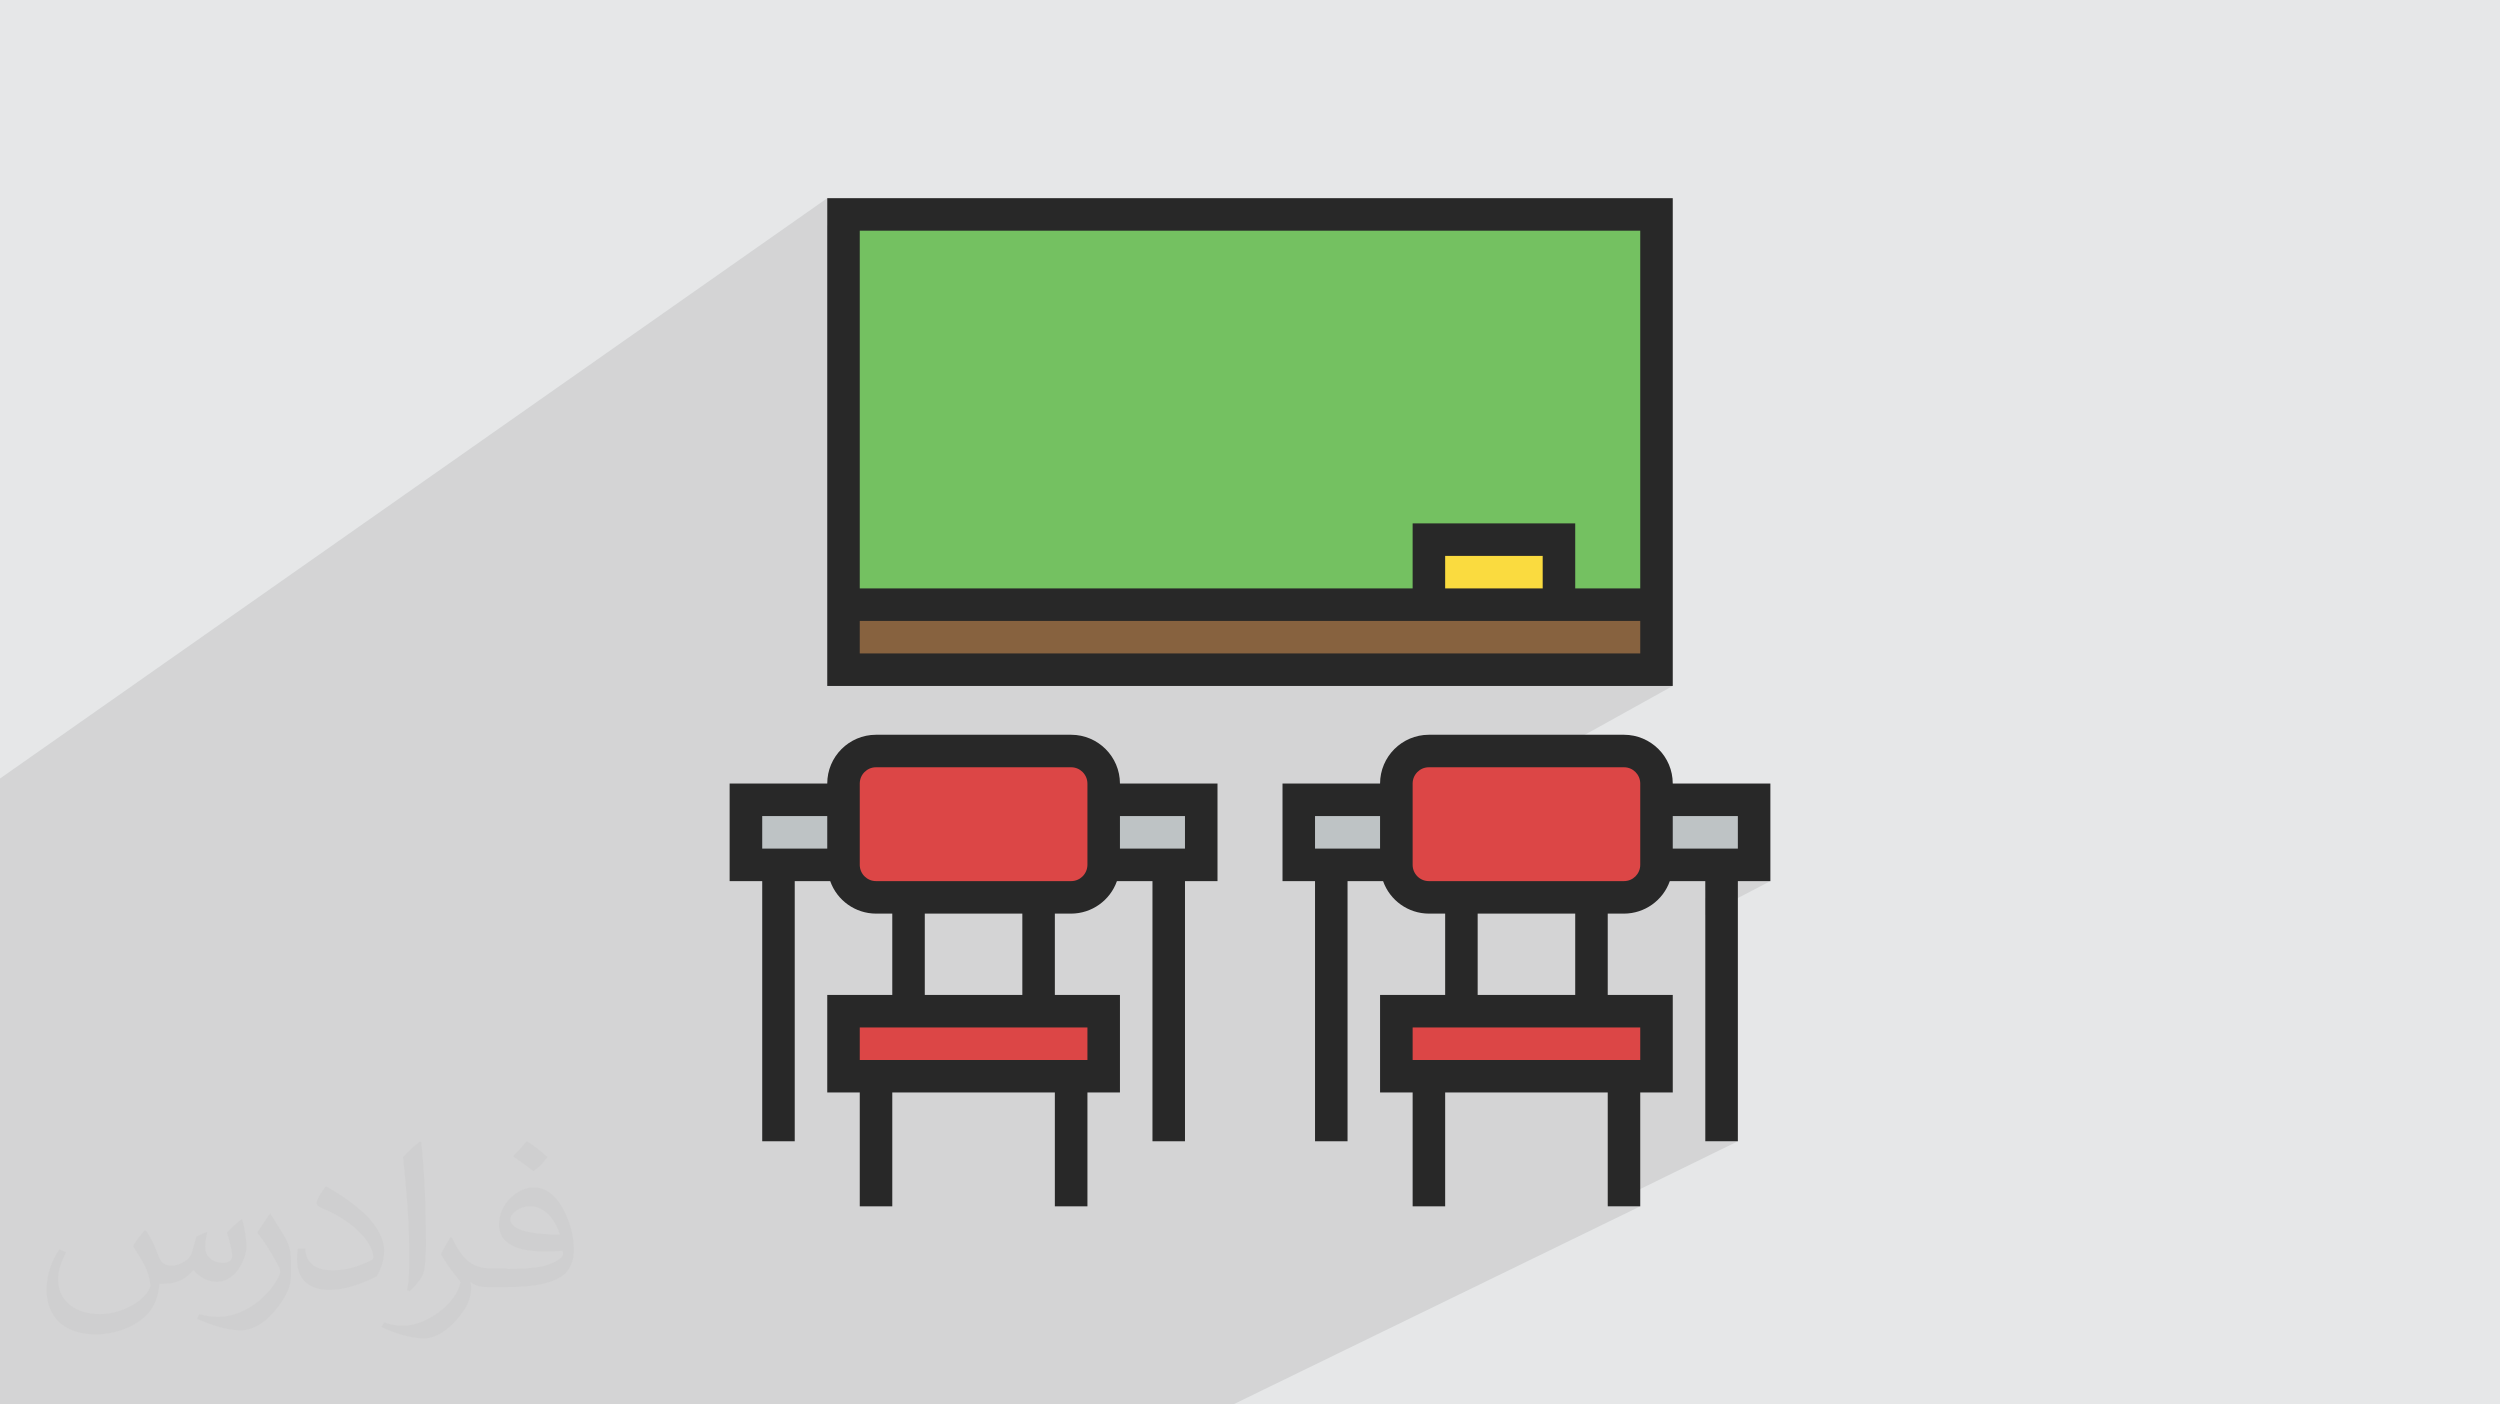 <?xml version="1.0" encoding="UTF-8"?>
<!DOCTYPE svg PUBLIC "-//W3C//DTD SVG 1.1//EN" "http://www.w3.org/Graphics/SVG/1.1/DTD/svg11.dtd">
<!-- Creator: CorelDRAW 2017 -->
<svg xmlns="http://www.w3.org/2000/svg" xml:space="preserve" width="356px" height="200px" version="1.1" style="shape-rendering:geometricPrecision; text-rendering:geometricPrecision; image-rendering:optimizeQuality; fill-rule:evenodd; clip-rule:evenodd"
viewBox="0 0 356000 200000"
 xmlns:xlink="http://www.w3.org/1999/xlink"
 enable-background="new 0 0 490.278 490.278">
 <defs>
  <style type="text/css">
   <![CDATA[
    .fil0 {fill:#E6E7E8}
    .fil7 {fill:#FADB3F;fill-rule:nonzero}
    .fil6 {fill:#DC4646;fill-rule:nonzero}
    .fil5 {fill:#BEC3C5;fill-rule:nonzero}
    .fil4 {fill:#87623F;fill-rule:nonzero}
    .fil3 {fill:#74C161;fill-rule:nonzero}
    .fil8 {fill:#282828;fill-rule:nonzero}
    .fil2 {fill:#373435;fill-opacity:0.031}
    .fil1 {fill:#373435;fill-opacity:0.102}
   ]]>
  </style>
 </defs>
 <g id="Layer_x0020_1">
  <polygon class="fil0" points="0,0 356000,0 356000,200000 0,200000 "/>
  <g id="_2924191303104">
   <polygon class="fil0" points="22530,200000 16860,200000 16860,195860 224310,74530 224310,83790 "/>
   <polygon class="fil0" points="18800,200000 13150,200000 13150,199560 219680,79160 219680,83790 "/>
   <polygon class="fil0" points="43260,200000 36570,200000 233570,88420 233570,93050 "/>
   <polygon class="fil0" points="29990,200000 22530,200000 224310,83790 233570,83790 "/>
   <polygon class="fil0" points="0,195860 0,194860 201160,74530 224310,74530 16860,195860 "/>
   <polygon class="fil0" points="205790,79160 2040,199560 13150,199560 219680,79160 "/>
   <polygon class="fil0" points="8930,200000 180,200000 180,197710 203470,76840 203470,86110 "/>
   <polygon class="fil0" points="23910,200000 8930,200000 203470,86110 222000,86110 "/>
   <polygon class="fil0" points="3880,200000 0,200000 0,161980 122430,83790 201160,83790 "/>
   <polygon class="fil0" points="36570,200000 0,200000 0,166000 122430,88420 233570,88420 "/>
   <polygon class="fil0" points="48550,200000 0,200000 0,170780 120110,95370 235890,95370 "/>
   <polygon class="fil0" points="48550,200000 0,200000 0,170780 120110,95370 235890,95370 "/>
   <polygon class="fil0" points="53880,200000 0,200000 0,171530 117800,97680 238200,97680 "/>
   <polygon class="fil0" points="0,186130 0,185000 123450,109660 123110,109940 122820,110280 122610,110680 122480,111110 122430,111580 "/>
   <polygon class="fil0" points="41770,200000 37760,200000 200880,107740 200200,108300 199630,108990 199200,109770 198940,110640 198840,111580 "/>
   <polygon class="fil0" points="22090,200000 15250,200000 159480,116210 159480,120840 "/>
   <polygon class="fil0" points="97650,200000 89700,200000 238200,120840 247470,120840 "/>
   <polygon class="fil0" points="39810,200000 33840,200000 199590,105820 198560,106670 197710,107700 197070,108870 196670,110180 196520,111580 "/>
   <polygon class="fil0" points="89700,200000 82300,200000 238200,116210 238200,120840 "/>
   <polygon class="fil0" points="61500,200000 43730,200000 201160,111580 201160,123150 "/>
   <polygon class="fil0" points="43730,200000 41710,200000 202180,109660 201830,109940 201550,110280 201340,110680 201200,111110 201160,111580 "/>
   <polygon class="fil0" points="59500,200000 41770,200000 198840,111580 198840,123150 "/>
   <polygon class="fil0" points="53910,200000 45960,200000 187260,120840 196520,120840 "/>
   <polygon class="fil0" points="103430,200000 47520,200000 184950,123150 249780,123150 "/>
   <polygon class="fil0" points="67150,200000 61500,200000 201160,123150 201200,123620 201340,124060 201550,124450 201830,124790 202180,125070 202570,125290 203000,125420 203470,125470 "/>
   <polygon class="fil0" points="101230,200000 96850,200000 237780,125470 242830,125470 "/>
   <polygon class="fil0" points="91690,200000 91210,200000 231260,125470 231720,125420 232160,125290 "/>
   <polygon class="fil0" points="45960,200000 38910,200000 187260,116210 187260,120840 "/>
   <polygon class="fil0" points="91210,200000 67150,200000 203470,125470 231260,125470 "/>
   <polygon class="fil0" points="94990,200000 70830,200000 203470,127790 231260,127790 "/>
   <polygon class="fil0" points="70830,200000 59500,200000 198840,123150 198940,124090 199200,124960 199630,125740 200200,126430 200880,126990 201670,127420 202540,127690 203470,127790 "/>
   <polygon class="fil0" points="47520,200000 33470,200000 184950,113890 184950,123150 "/>
   <polygon class="fil0" points="53110,200000 49100,200000 182630,125470 187260,125470 "/>
   <polygon class="fil0" points="74550,200000 61500,200000 196950,125470 197390,126460 197970,127360 198670,128150 199480,128820 200380,129360 201350,129760 202390,130010 203470,130100 "/>
   <polygon class="fil0" points="76570,200000 74550,200000 203470,130100 205790,130100 "/>
   <polygon class="fil0" points="100280,200000 98810,200000 231260,130100 232340,130010 233380,129760 234350,129360 "/>
   <polygon class="fil0" points="98810,200000 96780,200000 228940,130100 231260,130100 "/>
   <polygon class="fil0" points="109250,200000 105240,200000 247470,125470 252100,125470 "/>
   <polygon class="fil0" points="166530,200000 101230,200000 242830,125470 242830,162520 "/>
   <polygon class="fil0" points="95960,200000 94990,200000 231260,127790 232190,127690 233060,127420 "/>
   <polygon class="fil0" points="112180,200000 92740,200000 224310,130100 224310,141680 "/>
   <polygon class="fil0" points="49100,200000 28080,200000 182630,111580 182630,125470 "/>
   <polygon class="fil0" points="92740,200000 80610,200000 210420,130100 224310,130100 "/>
   <polygon class="fil0" points="95650,200000 76570,200000 205790,130100 205790,141680 "/>
   <polygon class="fil0" points="107320,200000 99360,200000 201160,146310 201160,150940 "/>
   <polygon class="fil0" points="136740,200000 107320,200000 201160,150940 233570,150940 "/>
   <polygon class="fil0" points="143020,200000 109250,200000 198840,153260 235890,153260 "/>
   <polygon class="fil0" points="109250,200000 93350,200000 198840,143990 198840,153260 "/>
   <polygon class="fil0" points="30050,200000 22090,200000 159480,120840 168740,120840 "/>
   <polygon class="fil0" points="0,194990 0,184900 120110,111580 120110,123150 "/>
   <polygon class="fil0" points="35540,200000 0,200000 0,187640 106220,123150 171050,123150 "/>
   <polygon class="fil0" points="115430,200000 111190,200000 196520,155570 201160,155570 "/>
   <polygon class="fil0" points="111190,200000 87390,200000 196520,141680 196520,155570 "/>
   <polygon class="fil0" points="140870,200000 119670,200000 205790,155570 228940,155570 "/>
   <polygon class="fil0" points="33070,200000 28680,200000 159050,125470 164110,125470 "/>
   <polygon class="fil0" points="31630,200000 30070,200000 152530,130100 153610,130010 154650,129760 155630,129360 "/>
   <polygon class="fil0" points="61500,200000 57120,200000 191890,125470 196950,125470 "/>
   <polygon class="fil0" points="114980,200000 53110,200000 187260,125470 187260,162520 "/>
   <polygon class="fil0" points="97790,200000 93500,200000 164110,162520 168740,162520 "/>
   <polygon class="fil0" points="101230,200000 96850,200000 150210,171780 154850,171780 "/>
   <polygon class="fil0" points="149350,200000 145110,200000 233570,155570 238200,155570 "/>
   <polygon class="fil0" points="170830,200000 166530,200000 242830,162520 247470,162520 "/>
   <polygon class="fil0" points="171220,200000 140870,200000 228940,155570 228940,171780 "/>
   <polygon class="fil0" points="144970,200000 115430,200000 201160,155570 201160,171780 "/>
   <polygon class="fil0" points="175590,200000 171220,200000 228940,171780 233570,171780 "/>
   <polygon class="fil0" points="149350,200000 144970,200000 201160,171780 205790,171780 "/>
   <polygon class="fil0" points="41080,200000 37070,200000 168740,125470 173370,125470 "/>
   <polygon class="fil0" points="23560,200000 23040,200000 152530,125470 153000,125420 153430,125290 153820,125070 "/>
   <polygon class="fil0" points="30070,200000 28040,200000 150210,130100 152530,130100 "/>
   <polygon class="fil0" points="0,199400 0,196190 122430,123150 122480,123620 122610,124060 122820,124450 123110,124790 123450,125070 123840,125290 124280,125420 124740,125470 "/>
   <polygon class="fil0" points="119270,200000 114980,200000 187260,162520 191890,162520 "/>
   <polygon class="fil0" points="93500,200000 33070,200000 164110,125470 164110,162520 "/>
   <polygon class="fil0" points="23040,200000 0,200000 0,199400 124740,125470 152530,125470 "/>
   <polygon class="fil0" points="0,196190 0,186130 122430,111580 122430,123150 "/>
   <polygon class="fil0" points="26540,200000 2380,200000 124740,127790 152530,127790 "/>
   <polygon class="fil0" points="27590,200000 26540,200000 152530,127790 153460,127690 154330,127420 155120,126990 "/>
   <polygon class="fil0" points="7830,200000 5800,200000 124740,130100 127060,130100 "/>
   <polygon class="fil0" points="0,184900 0,182650 122150,107740 121470,108300 120900,108990 120480,109770 120210,110640 120110,111580 "/>
   <polygon class="fil0" points="0,191760 0,186840 108540,120840 117800,120840 "/>
   <polygon class="fil0" points="77280,200000 73040,200000 154850,155570 159480,155570 "/>
   <polygon class="fil0" points="0,161980 0,117710 122430,32850 122430,83790 "/>
   <polygon class="fil0" points="0,170780 0,162710 120110,86110 120110,95370 "/>
   <polygon class="fil0" points="41960,200000 24000,200000 145580,130100 145580,141680 "/>
   <polygon class="fil0" points="35880,200000 28530,200000 122430,146310 122430,150940 "/>
   <polygon class="fil0" points="24000,200000 11870,200000 131690,130100 145580,130100 "/>
   <polygon class="fil0" points="65300,200000 35880,200000 122430,150940 154850,150940 "/>
   <polygon class="fil0" points="71260,200000 37490,200000 120110,153260 157160,153260 "/>
   <polygon class="fil0" points="68800,200000 47600,200000 127060,155570 150210,155570 "/>
   <polygon class="fil0" points="96850,200000 68800,200000 150210,155570 150210,171780 "/>
   <polygon class="fil0" points="25440,200000 7830,200000 127060,130100 127060,141680 "/>
   <polygon class="fil0" points="43360,200000 39120,200000 117800,155570 122430,155570 "/>
   <polygon class="fil0" points="70610,200000 43360,200000 122430,155570 122430,171780 "/>
   <polygon class="fil0" points="37490,200000 22830,200000 120110,143990 120110,153260 "/>
   <polygon class="fil0" points="0,190920 0,188450 103900,125470 108540,125470 "/>
   <polygon class="fil0" points="74980,200000 70610,200000 122430,171780 127060,171780 "/>
   <polygon class="fil0" points="39120,200000 17180,200000 117800,141680 117800,155570 "/>
   <polygon class="fil0" points="46240,200000 41940,200000 108540,162520 113170,162520 "/>
   <polygon class="fil0" points="2380,200000 0,200000 0,194990 120110,123150 120210,124090 120480,124960 120900,125740 121470,126430 122150,126990 122940,127420 123810,127690 124740,127790 "/>
   <polygon class="fil0" points="5800,200000 0,200000 0,196020 118220,125470 118660,126460 119240,127360 119940,128150 120750,128820 121650,129360 122620,129760 123660,130010 124740,130100 "/>
   <polygon class="fil0" points="0,183670 0,180290 120860,105820 119830,106670 118990,107700 118350,108870 117940,110180 117800,111580 "/>
   <polygon class="fil0" points="0,186840 0,182750 108540,116210 108540,120840 "/>
   <polygon class="fil0" points="0,196020 0,193370 113170,125470 118220,125470 "/>
   <polygon class="fil0" points="0,187640 0,179450 106220,113890 106220,123150 "/>
   <polygon class="fil0" points="41940,200000 0,200000 0,190920 108540,125470 108540,162520 "/>
   <polygon class="fil0" points="0,170780 0,114290 120110,30530 120110,95370 "/>
   <polygon class="fil0" points="0,188450 0,176130 103900,111580 103900,125470 "/>
   <polygon class="fil0" points="0,171530 0,110860 117800,28220 117800,97680 "/>
  </g>
  <polygon class="fil1" points="22530,200000 22090,200000 18800,200000 17180,200000 16860,200000 15250,200000 13150,200000 11870,200000 8930,200000 7830,200000 5800,200000 3880,200000 2380,200000 180,200000 0,200000 0,199400 0,196190 0,196020 0,195860 0,194990 0,194860 0,193370 0,191760 0,190920 0,188450 0,187640 0,186840 0,186130 0,185000 0,184900 0,183670 0,182750 0,182650 0,180290 0,179450 0,176130 0,171530 0,170780 0,166000 0,162710 0,161980 0,117710 0,114290 0,110860 117800,28220 117800,32150 120110,30530 120110,34460 122430,32850 122430,83790 185670,83790 201160,74530 224310,74530 224310,83790 233570,83790 225460,88420 233570,88420 233570,93050 229450,95370 235890,95370 231740,97680 238200,97680 201160,118250 201160,123150 225280,123150 238200,116210 238200,120840 247470,120840 243080,123150 249780,123150 242830,126800 242830,127900 247470,125470 252100,125470 242830,130300 242830,162520 247470,162520 228940,171580 228940,171780 233570,171780 175590,200000 171220,200000 170830,200000 166530,200000 149350,200000 149350,200000 145110,200000 144970,200000 143020,200000 140870,200000 136740,200000 119670,200000 119270,200000 115430,200000 114980,200000 112180,200000 111190,200000 109250,200000 109250,200000 107320,200000 105240,200000 103430,200000 101230,200000 101230,200000 100280,200000 99360,200000 98810,200000 97790,200000 97650,200000 96850,200000 96850,200000 96780,200000 95960,200000 95650,200000 94990,200000 93500,200000 93350,200000 92740,200000 91690,200000 91210,200000 89700,200000 87390,200000 82300,200000 80610,200000 77280,200000 76570,200000 74980,200000 74550,200000 73040,200000 71260,200000 70830,200000 70610,200000 68800,200000 67150,200000 65300,200000 61500,200000 61500,200000 59500,200000 57120,200000 53910,200000 53880,200000 53110,200000 49100,200000 48550,200000 47600,200000 47520,200000 46240,200000 45960,200000 43730,200000 43360,200000 43260,200000 41960,200000 41940,200000 41770,200000 41710,200000 41080,200000 39810,200000 39120,200000 38910,200000 37760,200000 37490,200000 37070,200000 36570,200000 35880,200000 35540,200000 33840,200000 33470,200000 33070,200000 31630,200000 30070,200000 30050,200000 29990,200000 28680,200000 28530,200000 28080,200000 28040,200000 27590,200000 26540,200000 25440,200000 24000,200000 23910,200000 23560,200000 23040,200000 22830,200000 "/>
  <path class="fil2" d="M20860 175320c670,1060 1150,2020 1540,3080 290,670 480,1820 2020,1820 480,0 1060,-100 1630,-480 670,-290 1160,-860 1350,-1630l570 -2020 1450 -670 90 100c-190,760 -290,1530 -290,2010 0,1730 1450,2310 2600,2310 670,0 1250,-390 1250,-960 0,-770 -380,-2210 -770,-3360 670,-680 1350,-1350 2120,-1920l90 90c390,1440 580,2880 580,3840 0,960 -390,1920 -770,2590 -670,1350 -1920,2410 -3460,2410 -1160,0 -2400,-580 -3270,-1640l-100 0c-860,1060 -2110,1920 -4130,1920l-670 0c-100,1350 -390,2310 -870,3170 -1250,2400 -4800,4040 -8170,4040 -4710,0 -7020,-2690 -7020,-6340 0,-2210 770,-4320 1830,-5760l960 380c-670,1350 -1150,2590 -1150,3840 0,3360 2780,4990 5960,4990 2980,0 6530,-1820 7210,-4030 -290,-2400 -1160,-3450 -2500,-5660 380,-670 960,-1440 1630,-2210l100 0 0 0 0 0 0 0 0 0 190 90 0 0 0 0 0 0 0 0zm54220 -12770c960,580 1930,1350 2890,2210 -580,770 -1160,1440 -2020,2020 -960,-770 -1920,-1440 -2890,-2110 680,-770 1350,-1440 1930,-2120l0 0 0 0 0 0 0 0 90 0 0 0 0 0 0 0 0 0zm480 9220c-1630,0 -2880,1060 -2880,1830 0,1630 3170,2200 7020,2200 -480,-1920 -2120,-4030 -4140,-4030zm-3550 8930c2110,0 3940,-100 5280,-380 1540,-390 2890,-1160 2890,-1730 0,-190 0,-290 -100,-480 -860,90 -1820,90 -2790,90 -2780,0 -4990,-670 -5860,-2200 -190,-480 -380,-960 -380,-1540 0,-1540 670,-3070 1820,-4030 960,-870 2020,-1350 3170,-1350 1930,0 3560,1540 4620,4040 580,1340 1060,2880 1060,4890 0,1350 -390,2400 -1160,3270 -1530,1440 -4320,2010 -8650,2010l-1920 0 0 0 -480 0c-1060,0 -1830,-190 -2410,-670l-90 0c0,290 90,480 90,670 0,960 -280,2210 -960,3170 -1920,2880 -4040,4130 -5770,4130 -1820,0 -4030,-670 -6050,-1630l380 -670c680,280 1540,480 2790,480 3270,0 7500,-3170 8080,-6150 -100,-290 -390,-570 -680,-960 -960,-1150 -1530,-2110 -2110,-3070 480,-960 960,-1730 1340,-2400l200 0c1340,2780 2690,4420 5480,4420l480 0 0 0 2020 0 0 0 0 0 0 0 0 0 -290 90 0 0 0 0 0 0 0 0zm-14040 2980c290,-1350 290,-2790 290,-4130l0 -2020c0,-3740 -480,-9220 -870,-12770 680,-770 1640,-1630 2410,-2210l190 100c480,4510 670,9700 670,14500 0,1250 -90,2490 -190,3360 -100,1150 -770,2010 -2110,3360l-290 -100 0 0 0 0 0 0 0 0 -100 -90 0 0 0 0 0 0 0 0zm-14520 -5960c100,1730 970,3170 3950,3170 1920,0 3460,-480 5280,-1340 290,-100 480,-290 480,-480 0,-1150 -860,-2590 -2300,-3940 -1350,-1250 -3270,-2400 -5000,-3070 -580,-290 -770,-480 -770,-770 0,-480 670,-1540 1250,-2300l190 0c1920,1050 4130,2590 5770,4220 1440,1540 2400,3170 2400,4900 0,1250 -380,2490 -1060,3650 -2110,1050 -4420,1920 -6730,1920 -2780,0 -4610,-1350 -4610,-4320 0,-290 0,-870 100,-1540l960 0 0 0 0 0 0 0 0 0 90 -100 0 0 0 0 0 0 0 0zm-5000 -4990l1730 2790c680,1050 1250,2110 1250,3930l0 2310c0,1820 -1150,3740 -3070,5760 -1440,1340 -2790,1920 -4040,1920 -1830,0 -3850,-580 -6250,-1630l290 -680c770,200 1630,390 2690,390 3460,0 6920,-2500 8560,-5570 190,-390 290,-670 290,-860 0,-390 -200,-770 -390,-1060 -860,-1630 -1820,-3170 -2880,-4510 570,-870 1150,-1730 1730,-2600l90 0 0 0 0 -190 0 0 0 0 0 0 0 0z"/>
  <g id="_2924191299328">
   <polygon class="fil3" points="120110,95370 235890,95370 235890,30530 120110,30530 "/>
   <polygon class="fil4" points="120110,95370 235890,95370 235890,86110 120110,86110 "/>
   <polygon class="fil5" points="106220,123150 171050,123150 171050,113890 106220,113890 "/>
   <path class="fil6" d="M124740 106950l27790 0c2560,0 4630,2070 4630,4630l0 11570c0,2560 -2070,4640 -4630,4640l-27790 0c-2550,0 -4630,-2080 -4630,-4640l0 -11570c0,-2560 2080,-4630 4630,-4630z"/>
   <polygon class="fil6" points="120110,153260 157160,153260 157160,143990 120110,143990 "/>
   <polygon class="fil5" points="184950,123150 249780,123150 249780,113890 184950,113890 "/>
   <path class="fil6" d="M203470 106950l27790 0c2550,0 4630,2070 4630,4630l0 11570c0,2560 -2080,4640 -4630,4640l-27790 0c-2560,0 -4630,-2080 -4630,-4640l0 -11570c0,-2560 2070,-4630 4630,-4630z"/>
   <polygon class="fil6" points="198840,153260 235890,153260 235890,143990 198840,143990 "/>
   <polygon class="fil7" points="203470,86110 222000,86110 222000,76840 203470,76840 "/>
   <path class="fil8" d="M122430 93050l0 -4630 111140 0 0 4630 -111140 0zm97250 -9260l-13890 0 0 -4630 13890 0 0 4630zm13890 -50940l0 50940 -9260 0 0 -9260 -23150 0 0 9260 -78730 0 0 -50940 111140 0zm4630 -4630l-120400 0 0 69460 120400 0 0 -69460z"/>
   <path class="fil8" d="M247470 120840l-9270 0 0 -4630 9270 0 0 4630zm-13900 2310c0,1280 -1030,2320 -2310,2320l-27790 0c-1280,0 -2310,-1040 -2310,-2320l0 -11570c0,-1280 1030,-2320 2310,-2320l27790 0c1280,0 2310,1040 2310,2320l0 11570zm-9260 18530l-13890 0 0 -11580 13890 0 0 11580zm9260 9260l-32410 0 0 -4630 32410 0 0 4630zm-46310 -34730l9260 0 0 4630 -9260 0 0 -4630zm64840 -4630l-13900 0c0,-3840 -3110,-6940 -6940,-6950l-27790 0c-3830,10 -6940,3110 -6950,6950l-13890 0 0 13890 4630 0 0 37050 4630 0 0 -37050 5060 0c980,2770 3590,4620 6520,4630l2320 0 0 11580 -9270 0 0 13890 4640 0 0 16210 4630 0 0 -16210 23150 0 0 16210 4630 0 0 -16210 4630 0 0 -13890 -9260 0 0 -11580 2320 0c2930,-10 5540,-1860 6520,-4630l5050 0 0 37050 4640 0 0 -37050 4630 0 0 -13890z"/>
   <path class="fil8" d="M168740 116210l0 4630 -9260 0 0 -4630 9260 0zm-13890 6940c-10,1280 -1040,2320 -2320,2320l-27790 0c-1270,0 -2310,-1040 -2310,-2320l0 -11570c0,-1280 1040,-2320 2310,-2320l27790 0c1280,0 2310,1040 2320,2320l0 11570zm-9270 18530l-13890 0 0 -11580 13890 0 0 11580zm9270 9260l-32420 0 0 -4630 32420 0 0 4630zm-46310 -34730l9260 0 0 4630 -9260 0 0 -4630zm43990 -11580l-27790 0c-3830,10 -6940,3110 -6940,6950l-13900 0 0 13890 4640 0 0 37050 4630 0 0 -37050 5050 0c980,2770 3590,4620 6520,4630l2320 0 0 11580 -9260 0 0 13890 4630 0 0 16210 4630 0 0 -16210 23150 0 0 16210 4640 0 0 -16210 4630 0 0 -13890 -9270 0 0 -11580 2320 0c2930,-10 5540,-1860 6520,-4630l5060 0 0 37050 4630 0 0 -37050 4630 0 0 -13890 -13890 0c-10,-3840 -3120,-6940 -6950,-6950z"/>
  </g>
 </g>
</svg>
